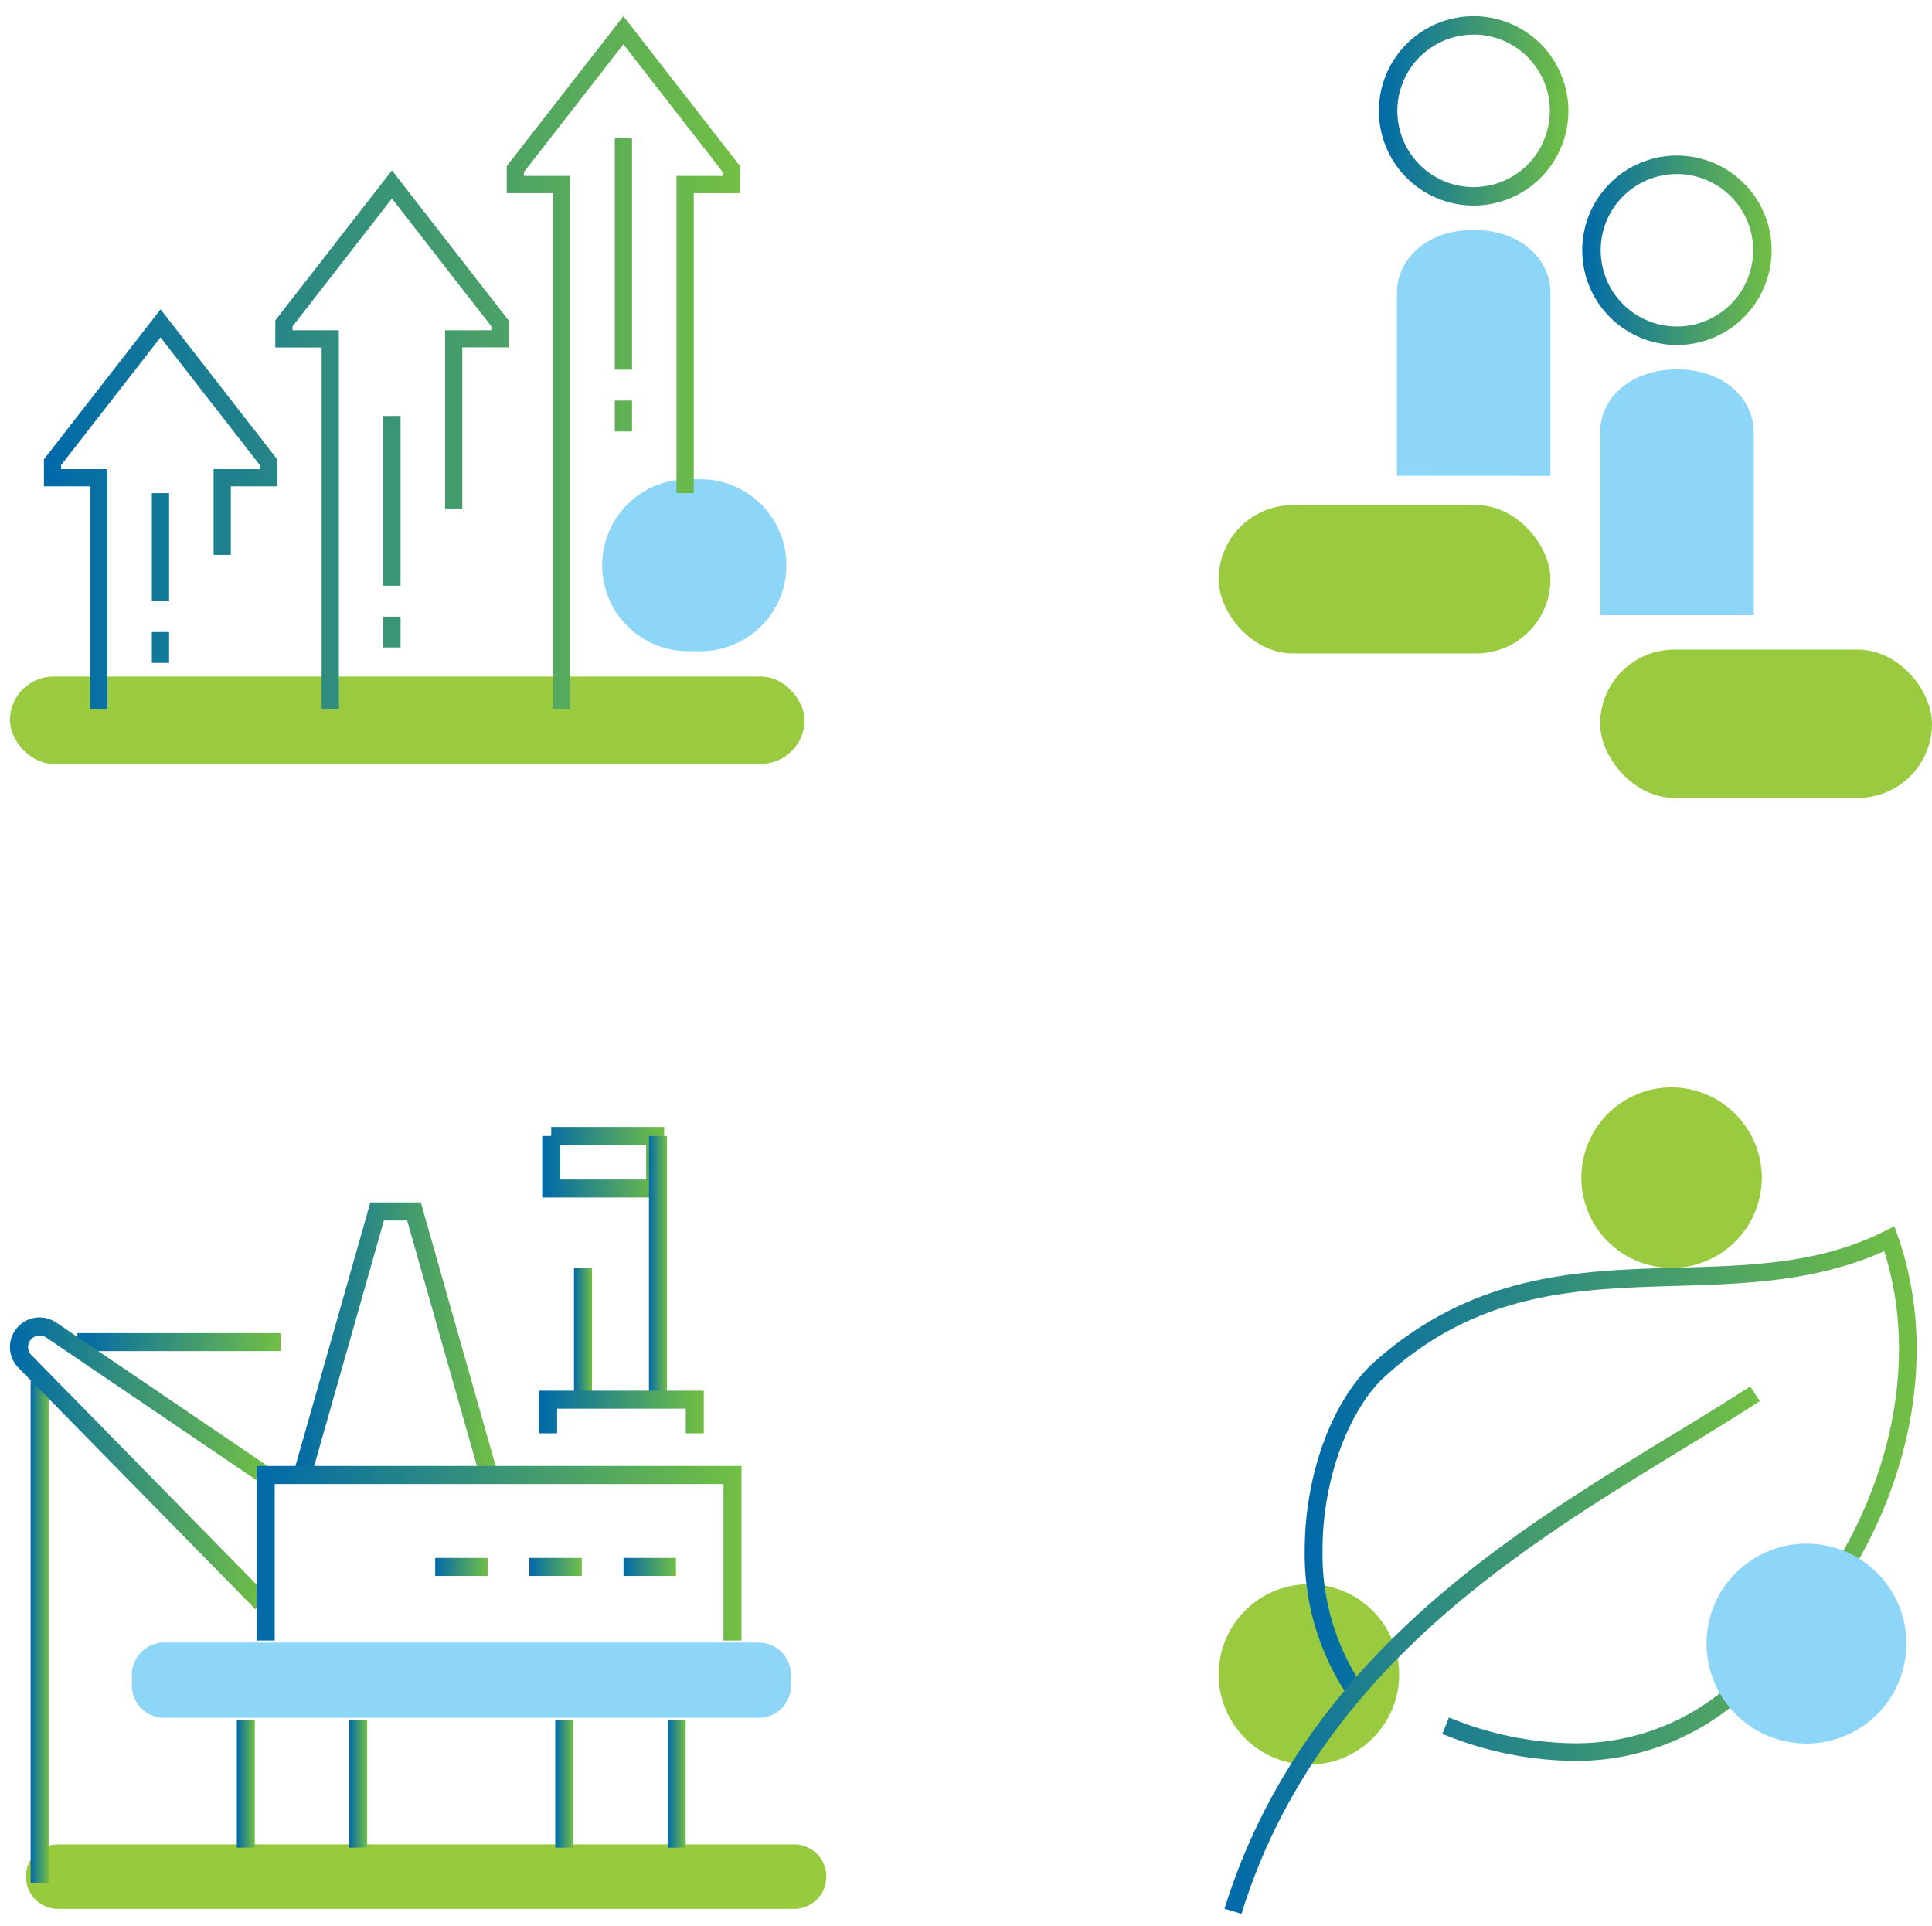 <svg xmlns="http://www.w3.org/2000/svg" width="97.401" height="97.102"><defs><linearGradient id="a" x1="1" y1=".5" x2="0" y2=".5" gradientUnits="objectBoundingBox"><stop offset="0" stop-color="#72bf44"/><stop offset=".507" stop-color="#3a9476"/><stop offset="1" stop-color="#0069aa"/></linearGradient></defs><g data-name="Group 1747"><g data-name="Group 1667"><g data-name="Group 1636"><path data-name="Path 2152" d="M2.974 92.976a1.626 1.626 0 1 0 0 3.251h37.02a1.626 1.626 0 1 0 0-3.251Z" fill="#98ca3e"/><g data-name="Group 1622" transform="translate(-2830.185 18511.714)" stroke="rgba(0,0,0,0)" fill="url(#a)"><path data-name="Path 2138" d="M2857.975-18454.448h.453v2.194h4.333v-1.74h-4.787v-.91h5.694v3.554h-6.147v-3.1h.907v2.196h4.333v-1.74h-4.787v-.91h5.694v3.554h-6.147v-3.1h.453Z"/><path data-name="Path 2139" d="M2843.024-18425.015v6.442h-.9v-6.442h.907v6.442h-.907v-6.442Z"/><path data-name="Path 2140" d="M2847.788-18418.572v-6.442h.907v6.442h-.907v-6.442h.907v6.442Z"/><path data-name="Path 2141" d="M2859.086-18425.015v6.442h-.907v-6.442h.907v6.442h-.907v-6.442Z"/><path data-name="Path 2142" d="M2863.847-18418.572v-6.442h.907v6.442h-.907v-6.442h.907v6.442Z"/><path data-name="Path 2143" d="M2834.088-18444.512h10.241v.907h-10.241v-.907h10.241v.907h-10.241v-.907Z"/><path data-name="Path 2144" d="M2859.123-18441.359v-6.442h.907v6.442h-.907v-6.442h.907v6.442Z"/><path data-name="Path 2145" d="M2862.902-18441.358v-13.089h.907v13.089h-.907v-13.089h.907v13.089h-.907Z"/><path data-name="Path 2146" d="m2854.771-18437.557-.436.124-3.623-12.758h-1.173l-3.624 12.758-.872-.248 3.814-13.421h2.543l3.81 13.417-.872.248.436-.124-.436.124-3.623-12.758h-1.173l-3.624 12.758-.872-.248 3.811-13.417h2.543l3.81 13.417-.872.248Z"/><path data-name="Path 2147" d="M2854.771-18432.272h-2.645v-.907h2.645v.907h-2.645v-.907h2.645v.907Z"/><path data-name="Path 2148" d="M2859.517-18432.272h-2.645v-.907h2.645v.907h-2.645v-.907h2.645v.907Z"/><path data-name="Path 2149" d="M2864.265-18432.272h-2.646v-.907h2.645v.907h-2.645v-.907h2.645v.907Z"/><path data-name="Path 2150" d="M2832.637-18442.106v25.3h-.907v-25.3h.907v25.3h-.907v-25.3Z"/><path data-name="Path 2151" d="M2857.819-18439.46h-.453v-2.15h8.3v2.15h-.907v-1.243h-6.486v1.243h-.907v-2.15h8.3v2.15h-.907v-1.243h-6.486v1.243h-.454Z"/><path data-name="Path 2153" d="m2843.378-18430.916-.324.318-11.96-12.187a1.492 1.492 0 0 1-.145-1.87 1.488 1.488 0 0 1 2.079-.383l-.258.373.255-.375 10.612 7.2-.509.75-10.613-7.2a.575.575 0 0 0-.331-.1.582.582 0 0 0-.482.255.58.58 0 0 0-.1.33.589.589 0 0 0 .161.4l-.33.311.324-.318 11.956 12.184-.647.635.324-.318-.324.318-11.972-12.192a1.492 1.492 0 0 1-.145-1.87 1.489 1.489 0 0 1 2.08-.383l-.259.373.255-.375 10.612 7.2-.509.75-10.613-7.2a.581.581 0 0 0-.814.15.578.578 0 0 0-.1.33.589.589 0 0 0 .161.4l-.33.311.324-.318 11.956 12.184-.647.635Z"/><path data-name="Path 2154" d="M2867.113-18429.015h-.453v-7.888h-22.626v7.888h-.907v-8.8h24.439v8.8h-.907v-7.888h-22.625v7.888h-.907v-8.8h24.439v8.8h-.453Z"/></g><path data-name="Path 2155" d="M8.279 82.8a1.631 1.631 0 0 0-1.631 1.629v.539a1.63 1.63 0 0 0 1.631 1.629h29.969a1.63 1.63 0 0 0 1.629-1.629v-.539a1.63 1.63 0 0 0-1.629-1.629Z" fill="#8dd6f7"/></g><g data-name="Group 1639" transform="translate(-3015.378 17956.238)"><path data-name="Path 2179" d="M111.662 62.4v-.47a4.774 4.774 0 1 1-4.774 4.774 4.775 4.775 0 0 1 4.774-4.774v.931A3.843 3.843 0 1 0 115.5 66.7a3.849 3.849 0 0 0-3.843-3.843v-.927a4.774 4.774 0 1 1-4.774 4.774 4.775 4.775 0 0 1 4.774-4.774v.931A3.843 3.843 0 1 0 115.5 66.7a3.849 3.849 0 0 0-3.843-3.843V62.4Z" transform="translate(2978.012 -18017.354)" stroke="rgba(0,0,0,0)" fill="url(#a)"/><path data-name="Path 2180" d="M3093.544-17932.249v-9.226c0-1.746-1.565-3.173-3.871-3.173s-3.87 1.427-3.87 3.173v9.221Z" fill="#8dd6f7"/><path data-name="Path 2181" d="M155.676 92.578v-.466a4.774 4.774 0 1 1-4.774 4.774 4.775 4.775 0 0 1 4.774-4.774v.931a3.843 3.843 0 1 0 3.843 3.843 3.849 3.849 0 0 0-3.843-3.843v-.931a4.774 4.774 0 1 1-4.774 4.774 4.775 4.775 0 0 1 4.774-4.774v.931a3.843 3.843 0 1 0 3.843 3.843 3.849 3.849 0 0 0-3.843-3.843v-.466Z" transform="translate(2944.244 -18040.508)" stroke="rgba(0,0,0,0)" fill="url(#a)"/><path data-name="Path 2182" d="M3103.791-17925.224v-9.221c0-1.745-1.565-3.173-3.871-3.173s-3.87 1.427-3.87 3.173v9.221Z" fill="#8dd6f7"/><rect data-name="Rectangle 298" width="16.728" height="7.476" rx="3.738" transform="translate(3076.816 -17930.775)" fill="#99ca3f"/><rect data-name="Rectangle 299" width="16.728" height="7.476" rx="3.738" transform="translate(3096.05 -17923.492)" fill="#99ca3f"/></g><g data-name="Group 1638"><path data-name="Path 2195" d="M70.537 84.435a4.549 4.549 0 1 1-4.55-4.576 4.563 4.563 0 0 1 4.55 4.576" fill="#99ca3f"/><path data-name="Path 2196" d="m101.2 118.79-.362.255a12.766 12.766 0 0 1-2.184-7.387c.01-3.886 1.437-7.576 3.459-9.418 8.628-7.715 17.968-2.661 25.816-6.657l.449-.223.167.472a17.175 17.175 0 0 1 .953 5.72c0 6.669-3.559 13.631-9.55 18.18a12.586 12.586 0 0 1-7.765 2.568 17.913 17.913 0 0 1-6.59-1.36l.332-.821a17.04 17.04 0 0 0 6.258 1.3 11.694 11.694 0 0 0 7.229-2.388c5.782-4.384 9.2-11.122 9.2-17.474a16.289 16.289 0 0 0-.9-5.426l.418-.147.2.4c-8.487 4.128-17.521-.862-25.617 6.521-1.755 1.567-3.176 5.1-3.167 8.761a11.884 11.884 0 0 0 2.023 6.877l-.725.51.362-.255-.362.255a12.766 12.766 0 0 1-2.184-7.387c.01-3.886 1.437-7.576 3.459-9.418 8.628-7.715 17.968-2.661 25.816-6.657l.449-.223.167.472a17.175 17.175 0 0 1 .953 5.72c0 6.669-3.559 13.631-9.55 18.18a12.586 12.586 0 0 1-7.765 2.568 17.913 17.913 0 0 1-6.59-1.36l.332-.821a17.04 17.04 0 0 0 6.258 1.3 11.694 11.694 0 0 0 7.229-2.388c5.782-4.384 9.2-11.122 9.2-17.474a16.289 16.289 0 0 0-.9-5.426l.418-.147.2.4c-8.487 4.128-17.521-.862-25.617 6.521-1.755 1.567-3.176 5.1-3.167 8.761a11.884 11.884 0 0 0 2.023 6.877l-.725.51Z" transform="translate(-32.876 -33.541)" stroke="rgba(0,0,0,0)" fill="url(#a)"/><path data-name="Path 2197" d="m80.823 158.253-.423-.131c4.571-14.692 18.245-20.939 26.5-26.324l.483.742c-8.37 5.437-21.719 11.594-26.133 25.844l-.846-.263.423.131-.423-.131c4.571-14.692 18.245-20.939 26.5-26.324l.483.742c-8.37 5.437-21.719 11.594-26.133 25.844l-.846-.263Z" transform="translate(-18.666 -61.908)" stroke="rgba(0,0,0,0)" fill="url(#a)"/><path data-name="Path 2198" d="M88.821 59.391a4.549 4.549 0 1 1-4.55-4.576 4.564 4.564 0 0 1 4.55 4.576" fill="#99ca3f"/><path data-name="Path 2199" d="M96.112 82.853a5.038 5.038 0 1 1-5.037-5.037 5.037 5.037 0 0 1 5.037 5.037" fill="#8dd6f7"/></g><g data-name="Group 1659" transform="translate(-2945.628 17538.896)"><rect data-name="Rectangle 289" width="40.059" height="4.399" rx="2.199" transform="translate(2946.128 -17504.791)" fill="#99ca3f"/><path data-name="Rectangle 291" d="M2980.322-17514.738h.617a4.335 4.335 0 0 1 4.335 4.335 4.335 4.335 0 0 1-4.336 4.336h-.616a4.336 4.336 0 0 1-4.336-4.335 4.336 4.336 0 0 1 4.336-4.336Z" fill="#8dd6f7"/><path data-name="Path 2136" d="M98.714 81.844h.435V83.4h-.87v-1.556h.87V83.4h-.87v-1.556h.435Zm-11.67 10.891h.435v1.555h-.87v-1.555h.87v1.555h-.87v-1.555h.435Zm-11.669.776h.435v1.556h-.87v-1.555h.87v1.556h-.87v-1.556h.435Zm0-7h.435v5.446h-.87v-5.446h.87v5.446h-.87v-5.446h.435ZM72.264 97.4h-.435V86.168H69.5v-1.363l5.88-7.561 5.881 7.561v1.362h-2.338v3.455h-.87V85.3h2.334v-.2l-5.011-6.442-5.011 6.442v.2H72.7v12.1h-.87V86.168H69.5v-1.363l5.88-7.561 5.881 7.561v1.362h-2.338v3.455h-.87V85.3h2.334v-.2l-5.011-6.442-5.011 6.442v.2H72.7v12.1h-.435Zm14.78-14.78h.435v8.557h-.87v-8.555h.87v8.557h-.87v-8.557h.435ZM83.932 97.4H83.5V79.167h-2.336V77.8l5.88-7.56 5.88 7.56v1.363h-2.332v8.122h-.87V78.3h2.333v-.2l-5.01-6.441-5.01 6.441v.2h2.333v19.1H83.5V79.167h-2.336V77.8l5.88-7.56 5.88 7.56v1.363h-2.332v8.122h-.87V78.3h2.333v-.2l-5.01-6.441-5.01 6.441v.2h2.333v19.1h-.435Zm14.782-28.782h.435v11.67h-.87v-11.67h.87v11.67h-.87v-11.67h.435ZM95.6 97.4h-.435V71.388h-2.333v-1.363l5.882-7.56 5.88 7.56v1.363h-2.334v15.123h-.87V70.518h2.334v-.194l-5.01-6.441-5.014 6.441v.194h2.334V97.4h-.87V71.388h-2.332v-1.363l5.882-7.56 5.88 7.56v1.363h-2.334v15.123h-.87V70.518h2.334v-.194l-5.01-6.441-5.014 6.441v.194h2.334V97.4H95.6Z" transform="translate(2878.343 -17600.547)" stroke="rgba(0,0,0,0)" fill="url(#a)"/></g></g></g></svg>